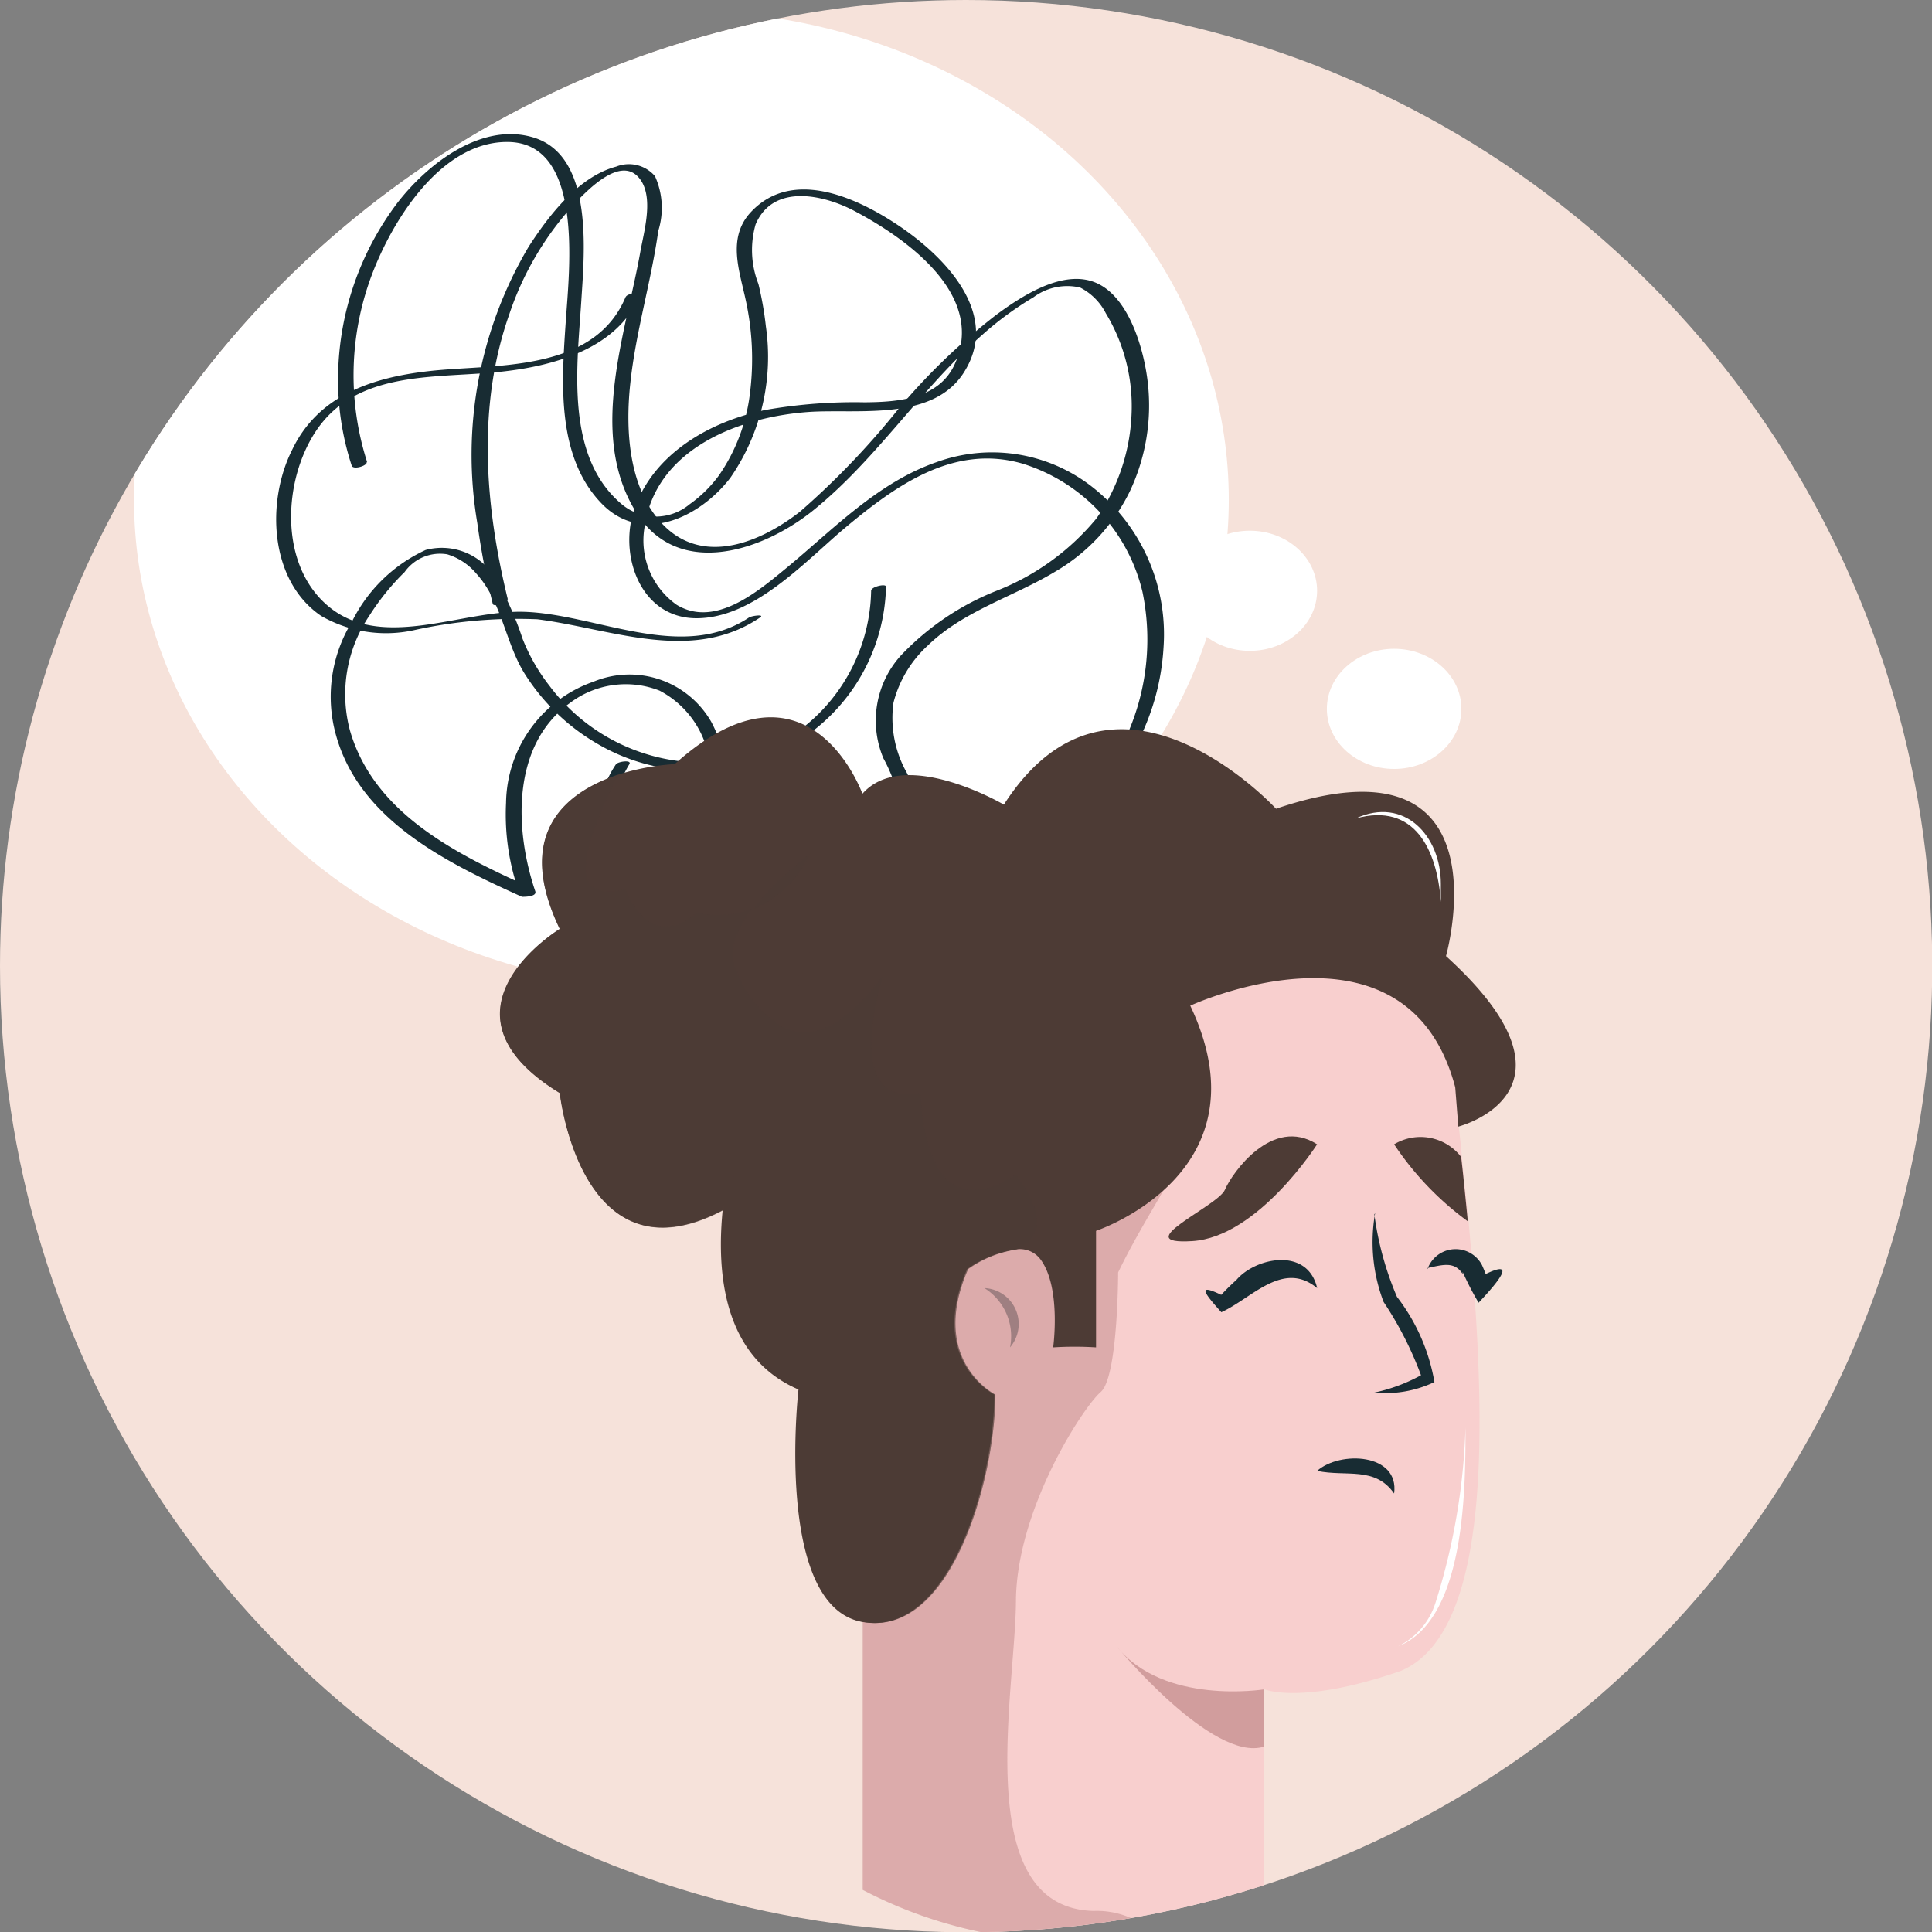 <svg xmlns="http://www.w3.org/2000/svg" xmlns:xlink="http://www.w3.org/1999/xlink" viewBox="0 0 75.25 75.25"><rect x="0" y="0" width="75.25" height="75.25" fill="#808080" stroke="none"/><defs><style>.cls-1{fill:none;}.cls-2{isolation:isolate;}.cls-3{clip-path:url(#clip-path);}.cls-4{fill:#f6e2da;}.cls-5{fill:#fff;}.cls-6{fill:#182c33;}.cls-7{fill:#f8cfce;}.cls-10,.cls-8{fill:#d19d9d;}.cls-10,.cls-11,.cls-8{mix-blend-mode:multiply;}.cls-11,.cls-9{fill:#4d3b35;}.cls-10{opacity:0.73;}.cls-11{opacity:0.68;}</style><clipPath id="clip-path"><path class="cls-1" d="M0,37.62A37.63,37.63,0,1,0,37.62,0,37.62,37.62,0,0,0,0,37.62Z"/></clipPath></defs><g class="cls-2"><g id="Layer_1" data-name="Layer 1"><g class="cls-3"><path class="cls-4" d="M0,37.62A37.63,37.63,0,1,0,37.62,0,37.62,37.62,0,0,0,0,37.62Z"/><ellipse class="cls-5" cx="26.54" cy="19.47" rx="21.32" ry="19.05"/><ellipse class="cls-5" cx="48.68" cy="23.01" rx="2.62" ry="2.34"/><ellipse class="cls-5" cx="54.3" cy="27.61" rx="2.62" ry="2.34"/><path class="cls-6" d="M14.3,18a11.09,11.09,0,0,1,.17-7.26c.79-2.12,2.69-5.22,5.29-5.21,3,0,2.41,5,2.28,6.93-.16,2.36-.4,5.31,1.4,7.16,1.57,1.61,3.81.54,5-1a8.29,8.29,0,0,0,1.39-5.91,12.93,12.93,0,0,0-.29-1.65,3.63,3.63,0,0,1-.11-2.32c.7-1.64,2.73-1.14,3.93-.48,2,1.07,5,3.23,3.85,5.87-.6,1.41-2.21,1.53-3.54,1.54a20.07,20.07,0,0,0-3.87.3c-2.14.45-4.33,1.68-5.09,3.85-.63,1.8.24,4.27,2.43,4.26s4.12-2.11,5.69-3.45c2-1.68,4.29-3.36,7-2.57a6.9,6.9,0,0,1,4.67,5,9.15,9.15,0,0,1-1.69,7.4A13.79,13.79,0,0,1,36.32,35c-2.24.81-5.53,1.56-7-1-1-1.8-.64-4.07-1.62-5.89a3.67,3.67,0,0,0-4.58-1.56,5.07,5.07,0,0,0-3.41,4.72,9.13,9.13,0,0,0,.53,3.55l.51-.21c-2.86-1.29-6.17-2.87-7.12-6.16a5.46,5.46,0,0,1,.75-4.46,9.49,9.49,0,0,1,1.38-1.71,1.69,1.69,0,0,1,1.66-.69,2.4,2.4,0,0,1,1.14.76c1,1.1,1.12,2.71,1.9,3.93A8.22,8.22,0,0,0,23.32,29a7.55,7.55,0,0,0,6.89.34,7.31,7.31,0,0,0,4.3-6.49c0-.13-.58,0-.58.16A6.93,6.93,0,0,1,29,29.52a7.45,7.45,0,0,1-7.6-2.81,7.3,7.3,0,0,1-1.05-1.84,12.47,12.47,0,0,0-1-2.26,2.44,2.44,0,0,0-2.77-1.19,6,6,0,0,0-2.88,2.81A5.57,5.57,0,0,0,13,28.28c.77,3.56,4.32,5.29,7.33,6.65.1,0,.58,0,.52-.21-.81-2.39-.94-5.69,1.35-7.34a3.6,3.6,0,0,1,3.49-.48,3.7,3.7,0,0,1,1.9,2.5c.54,1.92.33,4.42,2,5.81s4.36.86,6.31.22c4.63-1.5,9.12-5,9.42-10.23a7.29,7.29,0,0,0-2.89-6.32A6.33,6.33,0,0,0,36.48,18c-2.28.79-4,2.59-5.81,4.09-1.12.92-2.8,2.38-4.31,1.47a3.07,3.07,0,0,1-1.26-3c.42-3.11,3.76-4.35,6.49-4.52,1.93-.11,4.83.37,6-1.61,1.39-2.31-.92-4.55-2.69-5.71-1.61-1.06-4.1-2.18-5.69-.42-.89,1-.4,2.27-.16,3.41a10.68,10.68,0,0,1,.16,3.61A7.08,7.08,0,0,1,28,18.52a5,5,0,0,1-1.14,1.12,2.06,2.06,0,0,1-2.7-.05c-2.15-1.87-1.68-5.35-1.52-7.85.12-1.92.51-5.76-1.95-6.41-2-.54-4.06,1.08-5.21,2.57a11.42,11.42,0,0,0-2.31,6.63,10.75,10.75,0,0,0,.53,3.61c.06.17.63,0,.58-.15Z"/><path class="cls-6" d="M19.78,23.35c-.89-3.64-1.21-7.53.06-11.12A11.92,11.92,0,0,1,22.32,8c.55-.59,2-2.13,2.7-.88.4.75.06,1.91-.08,2.69-.56,3.15-2,7-.25,10,1.58,2.76,4.89,1.72,6.92.12,2.51-2,4.24-4.78,6.64-6.88a12.8,12.8,0,0,1,2-1.47,2.21,2.21,0,0,1,1.82-.38,2.3,2.3,0,0,1,1,1,7,7,0,0,1,1,4,7.61,7.61,0,0,1-1.37,4,9.56,9.56,0,0,1-3.86,2.8,10.43,10.43,0,0,0-3.76,2.54,3.78,3.78,0,0,0-.67,4,6,6,0,0,1,.73,2.53,4.3,4.3,0,0,1-1.16,2.64A6.65,6.65,0,0,1,28.57,37a5.11,5.11,0,0,1-4.15-2.69,4.52,4.52,0,0,1,.09-4.54c.12-.19-.44-.11-.52,0-1.62,2.42-.3,5.79,2.24,7a7.51,7.51,0,0,0,8.53-2.17,4.6,4.6,0,0,0,1-2.16,4.24,4.24,0,0,0-.44-2.34,4.35,4.35,0,0,1-.52-2.73,4.55,4.55,0,0,1,1.34-2.23c1.39-1.35,3.32-1.89,4.95-2.87A7.36,7.36,0,0,0,44,19.15a7.83,7.83,0,0,0,.7-4.29c-.15-1.26-.72-3.28-2-3.84s-2.91.51-3.92,1.26A24.76,24.76,0,0,0,35,15.92a30.74,30.74,0,0,1-3.83,4c-1.49,1.17-3.72,2.13-5.3.56-1.39-1.39-1.52-3.71-1.32-5.55.21-2,.81-3.94,1.09-5.94a3,3,0,0,0-.13-2.13A1.34,1.34,0,0,0,24,6.49c-1.47.39-2.63,1.91-3.41,3.12a15.9,15.9,0,0,0-2,10.76,30.49,30.49,0,0,0,.6,3.14c0,.15.61,0,.57-.16Z"/><path class="cls-6" d="M24.37,11.56c-1.13,2.72-4.49,2.65-6.95,2.83s-4.93.78-6.05,3.15c-1,2-.88,5.08,1.14,6.45a5.08,5.08,0,0,0,3.59.56,18.7,18.7,0,0,1,4.83-.43c2.88.37,6,1.73,8.66-.06.24-.15-.33-.08-.43,0-2.62,1.73-5.93-.14-8.74-.23-2.48-.08-5.67,1.61-7.77-.34-1.77-1.64-1.6-4.77-.37-6.66,1.61-2.47,4.76-2.07,7.31-2.36,2.05-.23,4.49-.92,5.35-3,0-.1-.51-.05-.57.1Z"/><path class="cls-7" d="M54.56,65.08c-3.89,1.35-5.33.71-5.33.71v7.82A12.07,12.07,0,0,1,45,75.31a17.52,17.52,0,0,1-11.37-1.7V45.15s-.08-10.28,9.25-11,13.55,3.43,13.87,8.61c0,.63.11,1.41.19,2.3s.17,1.61.26,2.51C57.78,54.13,58.38,63.48,54.56,65.08Z"/><path class="cls-8" d="M49.23,65.8s-3.91.63-5.74-1.68c0,0,3.74,4.54,5.74,3.91Z"/><path class="cls-9" d="M51.3,44.57S49,48.18,46.44,48.34s1-1.36,1.27-2S49.55,43.45,51.3,44.57Z"/><path class="cls-9" d="M57.17,47.57a11.78,11.78,0,0,1-2.87-3,2,2,0,0,1,2.61.49C57,45.82,57.08,46.67,57.17,47.57Z"/><path class="cls-6" d="M53.53,47.3a12.25,12.25,0,0,0,.88,3.21,7.51,7.51,0,0,1,1.46,3.32,4.43,4.43,0,0,1-2.34.41,6.6,6.6,0,0,0,2-.78l-.13.25a13.72,13.72,0,0,0-1.51-3,6.53,6.53,0,0,1-.33-3.46Z"/><path class="cls-6" d="M38.34,50.17a1.4,1.4,0,0,1,1,2.31,2.21,2.21,0,0,0-1-2.31Z"/><path class="cls-6" d="M51.3,57.29c.89-.79,3.21-.69,3,.88-.75-1.07-1.86-.64-3-.88Z"/><path class="cls-6" d="M51.3,50.17c-1.33-1.1-2.54.4-3.73.94-.72-.8-1-1.19.23-.56h-.34a9.25,9.25,0,0,1,.7-.7c.74-.87,2.76-1.29,3.14.31Z"/><path class="cls-6" d="M55.6,49.43a1.16,1.16,0,0,1,2.12-.16A6.86,6.86,0,0,1,58,50l-.57-.15c1.81-1,1,0,.16.89a11.36,11.36,0,0,1-.62-1.2l0,.08c-.33-.51-.79-.35-1.38-.23Z"/><path class="cls-10" d="M42.59,74.43a3.31,3.31,0,0,1,2.38.88,17.52,17.52,0,0,1-11.37-1.7V56.29l3.82-10,8.19-.53c-.1.4-1.19,2-2.06,3.8,0,0,0,4.08-.68,4.66s-3.28,4.56-3.3,8.14S37.78,74.3,42.59,74.43Z"/><path class="cls-9" d="M56.8,43.88l-.12-1.53c-1.87-7.08-10.32-3.18-10.32-3.18,3.1,6.53-3.67,8.77-3.67,8.77v4.54a13.29,13.29,0,0,0-1.67,0s.32-2.3-.48-3.41a1,1,0,0,0-1-.4h0a4.37,4.37,0,0,0-1.87.76c-1.56,3.56,1.06,4.89,1.06,4.89,0,3.27-1.73,9.49-5.16,8.85s-2.47-9.05-2.47-9.05c-2.86-1.23-3.23-4.4-2.94-7.11a20.18,20.18,0,0,1,1-4.49c-1.65-3.31-1.34-5.5-.39-7h0A5.69,5.69,0,0,1,31,33.69l.44-.22A7.88,7.88,0,0,1,32.92,33h0a1.23,1.23,0,0,1,0-.19,3.1,3.1,0,0,1,.6-1.81h0c1.59-2,5.58.34,5.58.34,4.3-6.7,10.6.16,10.6.16,9.13-3.1,6.62,5.74,6.62,5.74C62.14,42.52,56.8,43.88,56.8,43.88Z"/><path class="cls-9" d="M33.6,30.94h0L33,32.76l-.07.2-2.39,7.1L28.19,47l-.05.14c-5.53,2.9-6.34-4.57-6.34-4.57-5.24-3.2,0-6.39,0-6.39-1.83-3.81.35-5.36,2.25-6a9.2,9.2,0,0,1,2.23-.42C31.52,25.06,33.6,30.94,33.6,30.94Z"/><path class="cls-11" d="M29.31,35.43A10.38,10.38,0,0,1,31,33.69c.3-.27.53-.44.57-.47s-.09.18-.13.25A4.1,4.1,0,0,1,29.31,35.43Z"/><path class="cls-11" d="M39.58,48.67h0a4.37,4.37,0,0,0-1.87.76c-1.56,3.56,1.06,4.89,1.06,4.89,0,3.27-1.73,9.49-5.16,8.85s-2.47-9.05-2.47-9.05c-2.86-1.23-3.23-4.4-2.94-7.11l-.05.14c-5.53,2.9-6.34-4.57-6.34-4.57-5.24-3.2,0-6.39,0-6.39-1.83-3.81.35-5.36,2.25-6-.8,1.78-2.48,5.12.31,4.44,0,0,.91,2.56,2.76.9a3.55,3.55,0,0,0,1.71,0h0l.47-.14c-.62.82-1,1.74-.6,2.45a4.31,4.31,0,0,0,1.82,2.18c.94.44,2.25.19,3.9-2.1-.11.33-1.65,5.28,1.44,4.64,0,0,0,5.61,3.7,3.18C39.57,45.78,41.42,47.89,39.58,48.67Z"/><path class="cls-5" d="M52.8,31.88c1.9-.88,3.32.68,3.32,2.54v.71c-.14-2-1-3.9-3.32-3.25Z"/><path class="cls-5" d="M57.08,55.59c0,2.4,0,7.5-2.62,8.53a2.83,2.83,0,0,0,1.45-1.69,25.09,25.09,0,0,0,1.17-6.84Z"/></g></g></g></svg>